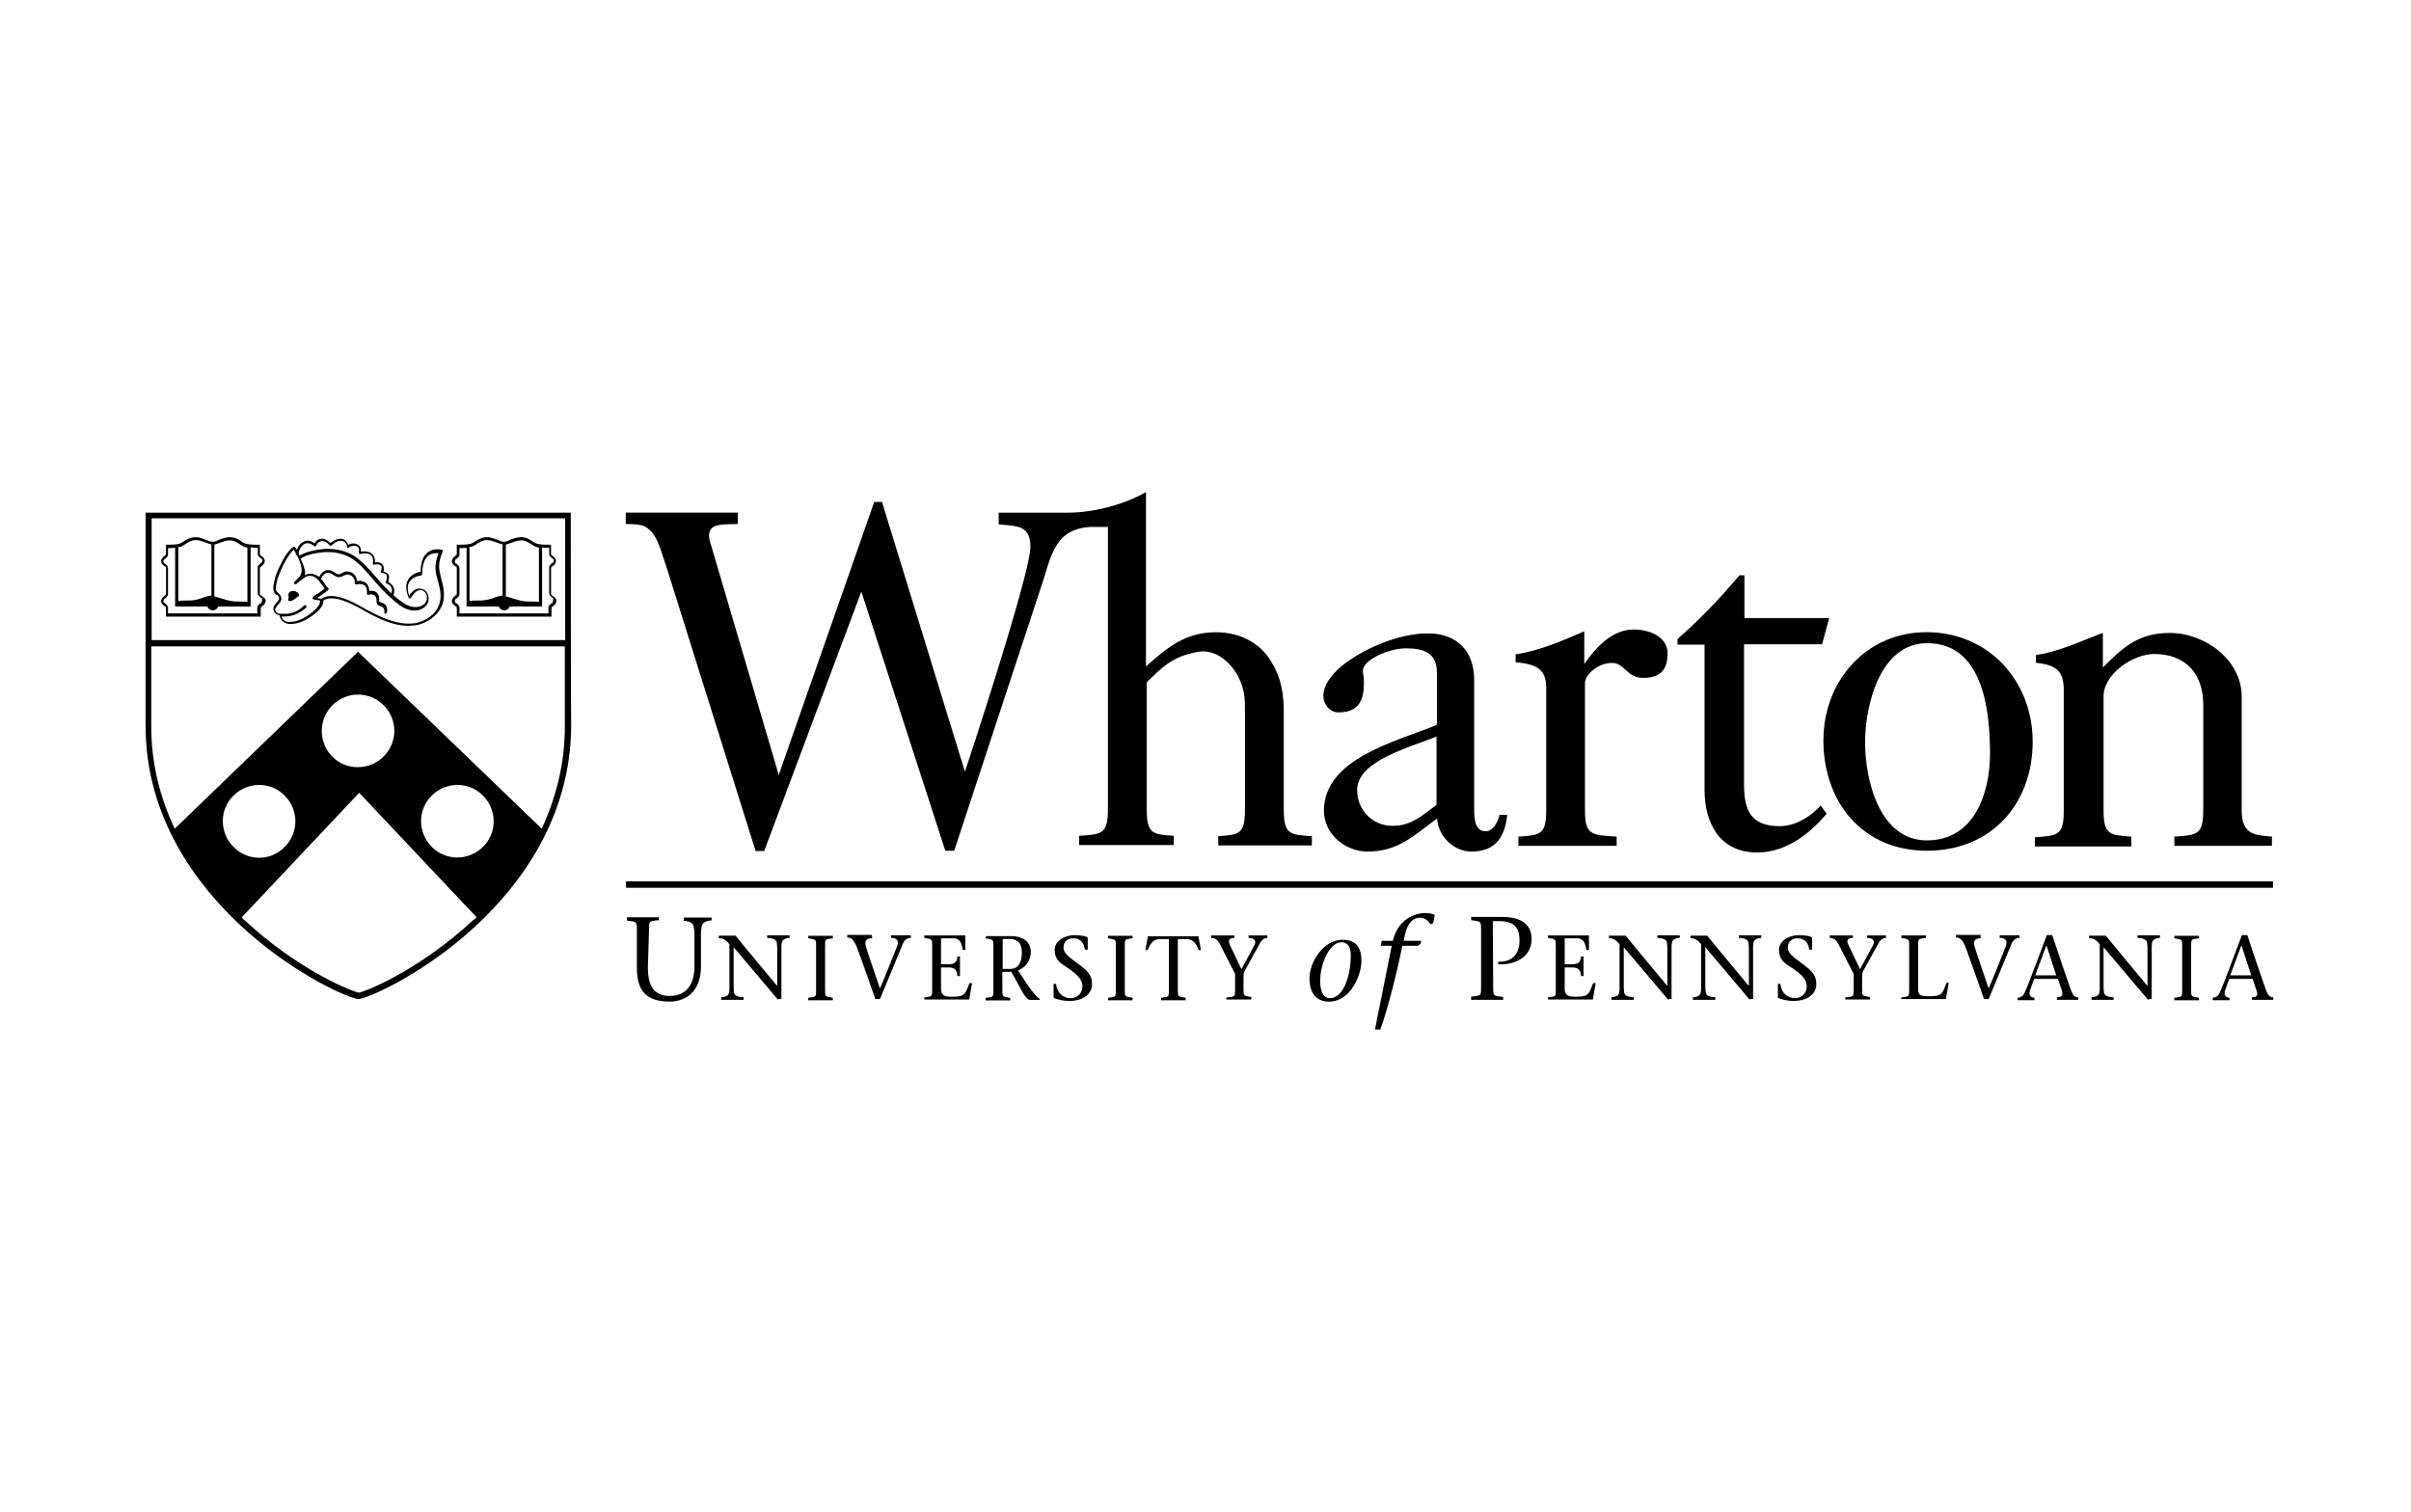 <?xml version="1.0" encoding="UTF-8"?> <svg xmlns="http://www.w3.org/2000/svg" width="220" height="138" viewBox="0 0 220 138" fill="none"><path d="M26.733 53.927C26.865 53.927 26.991 53.962 27.124 54.059C27.159 54.094 27.221 54.122 27.221 54.157C27.319 54.255 27.319 54.388 27.187 54.451C27.089 54.514 26.991 54.611 26.928 54.646C26.767 54.744 26.509 54.94 26.313 54.807C26.216 54.744 26.411 54.611 26.313 54.29C26.313 54.032 26.544 53.934 26.733 53.934V53.927Z" fill="black"></path><path d="M26.796 50.162C26.377 50.581 26.048 51.168 25.79 51.691C25.594 52.111 25.434 52.502 25.301 52.893V52.928C25.238 53.186 25.07 53.773 25.266 53.997C25.301 54.032 25.329 54.032 25.364 54.095C25.399 54.13 25.427 54.13 25.462 54.192C25.881 54.611 25.594 54.94 25.364 55.198C25.266 55.359 25.105 55.492 25.105 55.617C25.105 55.911 25.462 56.037 25.594 56.037C25.629 56.072 25.692 56.072 25.692 56.134C25.692 56.232 25.727 56.295 25.727 56.365C25.762 56.428 25.762 56.463 25.825 56.526C25.888 56.623 26.02 56.686 26.118 56.721C26.216 56.756 26.314 56.756 26.412 56.756C27.194 56.756 27.844 56.365 28.361 55.974C28.682 55.743 29.073 55.359 29.171 55.066C29.206 54.968 29.206 54.905 29.206 54.807L28.654 54.709H28.619C28.556 54.674 28.521 54.647 28.521 54.611C28.486 54.514 28.619 54.416 28.78 54.29C28.843 54.255 28.878 54.192 28.975 54.192C29.269 53.997 29.492 53.801 29.625 53.703C29.464 53.508 29.366 53.347 29.234 53.186C29.136 53.054 29.073 52.956 29.003 52.893C28.745 52.6 28.256 52.404 27.865 52.663C27.704 52.76 27.571 52.893 27.41 52.984C27.313 53.082 27.152 53.179 27.019 53.305C26.984 53.34 26.922 53.34 26.859 53.27C26.824 53.235 26.824 53.172 26.859 53.11L26.922 53.047C27.117 52.886 27.508 52.495 27.508 52.202C27.641 51.552 27.019 50.511 26.796 50.155V50.162ZM30.24 54.388C31.183 54.388 32.287 54.975 33.132 55.457C33.293 55.555 33.453 55.652 33.586 55.715C35.018 56.463 36.478 57.112 38.001 56.854C38.001 56.854 39.237 56.596 39.852 55.617C40.243 55.003 40.306 54.255 40.048 53.375C40.013 53.277 40.013 53.179 39.985 53.117C39.727 52.208 39.566 51.657 40.02 50.483C39.503 50.448 39.175 50.616 39.014 50.776C38.693 51.098 38.525 51.622 38.525 52.397C38.525 52.46 38.49 52.495 38.427 52.53C37.938 52.565 37.547 52.788 37.358 53.117C37.163 53.438 37.163 53.829 37.323 54.353C37.554 54.032 37.938 53.606 38.462 53.738C38.783 53.801 39.014 54.06 39.077 54.388C39.175 54.779 39.042 55.17 38.755 55.394C38.071 55.946 37.135 55.715 36.513 55.261C35.8 54.744 35.081 54.06 34.34 53.214C34.208 53.054 34.082 52.921 33.949 52.76C33.46 52.208 32.978 51.622 32.391 51.168C31.483 50.455 30.38 50.357 29.632 50.385C29.115 50.42 28.102 50.546 27.424 50.972C27.62 51.391 27.844 51.915 27.844 52.306C27.844 52.369 27.809 52.439 27.809 52.502C28.298 52.208 28.878 52.404 29.241 52.76C29.304 52.858 29.401 52.956 29.499 53.082C29.632 53.277 29.758 53.501 29.953 53.669C29.988 53.703 29.988 53.731 29.988 53.766C29.988 53.801 29.953 53.829 29.953 53.864C29.953 53.864 29.632 54.095 29.171 54.416C29.108 54.451 29.073 54.514 28.975 54.549L28.94 54.584L29.332 54.647C29.653 54.416 29.946 54.388 30.24 54.388ZM37.288 57.112C35.954 57.112 34.753 56.561 33.488 55.876C33.355 55.813 33.195 55.715 33.034 55.617C32.028 55.066 30.498 54.255 29.527 54.772C29.527 54.905 29.492 55.031 29.464 55.129C29.304 55.548 28.815 55.974 28.556 56.134C28.004 56.554 27.32 56.945 26.474 56.945C26.342 56.945 26.216 56.91 26.118 56.882C25.957 56.847 25.825 56.721 25.699 56.589C25.664 56.526 25.601 56.456 25.566 56.358C25.531 56.295 25.531 56.225 25.531 56.162C25.175 56.099 24.945 55.841 24.945 55.548C24.945 55.317 25.105 55.129 25.238 54.996C25.496 54.702 25.559 54.577 25.336 54.346C25.336 54.346 25.303 54.325 25.238 54.283C25.175 54.248 25.14 54.22 25.105 54.185C24.812 53.864 24.973 53.277 25.07 52.886V52.851C25.168 52.46 25.329 52.069 25.559 51.615C25.853 51 26.209 50.35 26.726 49.924C26.761 49.889 26.789 49.889 26.824 49.889C26.859 49.889 26.887 49.924 26.922 49.924C26.956 49.959 27.152 50.245 27.341 50.706C28.249 50.155 29.513 50.12 29.681 50.092C30.463 50.057 31.63 50.19 32.601 50.937C33.216 51.426 33.705 51.978 34.194 52.53C34.326 52.663 34.452 52.823 34.585 52.984C35.332 53.829 36.017 54.479 36.758 54.996C37.309 55.387 38.12 55.611 38.706 55.129C38.902 54.968 39 54.639 38.937 54.346C38.874 54.088 38.706 53.927 38.483 53.857C38.064 53.759 37.736 54.178 37.477 54.57C37.442 54.605 37.414 54.633 37.379 54.605C37.344 54.605 37.281 54.57 37.281 54.542C37.023 53.892 36.988 53.305 37.246 52.886C37.477 52.53 37.861 52.271 38.385 52.173C38.385 51.391 38.581 50.811 38.937 50.483C39.168 50.287 39.587 50.029 40.299 50.162C40.334 50.162 40.362 50.197 40.397 50.224C40.432 50.259 40.432 50.287 40.397 50.322C39.908 51.524 40.041 51.943 40.299 52.956C40.334 53.054 40.334 53.151 40.362 53.214C40.621 54.185 40.558 55.003 40.104 55.68C39.419 56.749 38.155 57.015 38.057 57.043C37.764 57.078 37.54 57.105 37.274 57.105L37.288 57.112Z" fill="black"></path><path d="M25.985 56.267C25.887 56.267 25.755 56.267 25.629 56.232C25.566 56.232 25.531 56.169 25.531 56.099C25.531 56.03 25.594 56.002 25.664 56.002C26.216 56.065 27.026 56.002 27.746 55.254C27.781 55.219 27.843 55.219 27.941 55.254C27.976 55.289 27.976 55.352 27.941 55.45C27.355 55.967 26.705 56.26 25.992 56.26L25.985 56.267Z" fill="black"></path><path d="M35.759 54.451H35.724C35.661 54.416 35.627 54.353 35.661 54.29C35.794 53.997 35.794 53.739 35.697 53.578C35.564 53.319 35.277 53.257 35.277 53.257C35.242 53.257 35.214 53.222 35.214 53.194C35.179 53.159 35.179 53.131 35.214 53.096C35.249 52.998 35.347 52.642 35.277 52.481C35.242 52.348 34.956 52.285 34.858 52.285C34.823 52.285 34.795 52.251 34.76 52.251C34.725 52.251 34.725 52.188 34.76 52.153C34.795 52.055 34.858 51.797 34.795 51.664C34.6 51.405 34.146 51.531 34.146 51.531C34.111 51.566 34.048 51.531 34.048 51.496C34.048 51.461 34.013 51.433 34.013 51.398C34.013 51.398 34.146 50.979 33.88 50.686C33.559 50.364 32.909 50.553 32.874 50.553C32.839 50.588 32.776 50.553 32.776 50.518C32.776 50.483 32.742 50.455 32.742 50.42C32.742 50.385 32.839 50.064 32.644 49.903C32.252 49.645 31.833 49.966 31.833 49.966C31.798 50.001 31.77 50.001 31.735 50.001C31.701 49.966 31.673 49.966 31.673 49.903C31.673 49.868 31.61 49.414 31.184 49.352C30.73 49.289 30.276 49.743 30.276 49.771C30.276 49.771 30.243 49.782 30.178 49.806C30.178 49.806 30.115 49.771 30.08 49.771C30.08 49.771 29.759 49.352 29.367 49.379C28.976 49.414 28.85 49.799 28.85 49.799C28.816 49.834 28.816 49.861 28.753 49.861C28.718 49.861 28.69 49.861 28.655 49.827C28.655 49.827 28.264 49.47 27.872 49.596C27.383 49.792 27.258 50.378 27.223 50.567C27.188 50.63 27.16 50.665 27.09 50.665C27.027 50.63 26.992 50.602 26.992 50.532C27.027 50.302 27.188 49.624 27.802 49.393C28.159 49.261 28.515 49.428 28.683 49.589C28.78 49.428 28.976 49.17 29.332 49.17C29.724 49.135 30.017 49.428 30.143 49.561C30.338 49.4 30.73 49.142 31.149 49.17C31.505 49.205 31.701 49.491 31.764 49.722C31.959 49.624 32.315 49.491 32.672 49.722C32.93 49.882 32.93 50.141 32.93 50.337C33.189 50.302 33.678 50.274 33.971 50.567C34.23 50.825 34.23 51.119 34.202 51.315C34.397 51.28 34.753 51.28 34.949 51.573C35.047 51.769 35.047 51.992 34.984 52.16C35.145 52.195 35.375 52.292 35.473 52.481C35.536 52.677 35.473 52.97 35.438 53.131C35.571 53.166 35.759 53.326 35.892 53.55C36.025 53.808 35.99 54.102 35.857 54.458C35.822 54.395 35.794 54.423 35.759 54.423V54.451Z" fill="black"></path><path d="M35.17 56.009C35.107 56.009 35.072 55.946 35.072 55.876C35.107 55.457 34.877 55.359 34.653 55.289C34.59 55.255 34.556 55.255 34.493 55.227C34.395 55.164 34.36 54.996 34.36 54.87C34.36 54.71 34.36 54.549 34.227 54.381C34.032 54.151 33.612 54.283 33.612 54.283C33.578 54.318 33.515 54.283 33.515 54.248C33.48 54.214 33.48 54.186 33.48 54.151C33.48 54.151 33.542 53.662 33.284 53.438C33.053 53.243 32.634 53.305 32.502 53.34C32.467 53.34 32.439 53.34 32.404 53.305C32.369 53.27 32.369 53.243 32.369 53.208C32.404 52.914 32.271 52.691 32.048 52.523C31.852 52.425 31.628 52.39 31.461 52.488C30.972 52.747 30.811 52.747 30.294 52.39C30.134 52.292 29.973 52.23 29.805 52.292C29.61 52.327 29.449 52.523 29.316 52.782C29.281 52.816 29.218 52.879 29.155 52.816C29.12 52.782 29.058 52.719 29.12 52.656C29.281 52.334 29.512 52.104 29.77 52.041C30.001 52.006 30.224 52.041 30.42 52.174C30.839 52.467 30.937 52.467 31.328 52.237C31.587 52.104 31.88 52.139 32.138 52.272C32.397 52.432 32.558 52.691 32.558 53.019C32.753 52.984 33.144 52.984 33.403 53.215C33.661 53.41 33.696 53.767 33.696 53.927C33.892 53.892 34.213 53.892 34.409 54.123C34.604 54.318 34.604 54.577 34.604 54.737C34.604 54.8 34.604 54.898 34.639 54.933C34.674 54.933 34.702 54.968 34.737 54.968C34.968 55.031 35.387 55.164 35.324 55.813C35.261 55.974 35.226 56.009 35.163 56.009H35.17Z" fill="black"></path><path d="M23.903 54.842C23.903 54.842 23.868 54.94 23.868 54.975C23.833 55.01 23.805 55.073 23.735 55.073C23.637 55.17 23.476 55.268 23.476 55.464V55.981H15.331V55.464C15.331 55.268 15.198 55.17 15.072 55.073C15.038 55.038 14.975 55.01 14.94 54.975C14.905 54.94 14.905 54.877 14.905 54.842C14.905 54.842 14.94 54.744 14.94 54.709C14.975 54.674 15.003 54.612 15.072 54.612C15.17 54.514 15.331 54.416 15.331 54.22V51.852C15.331 51.657 15.198 51.559 15.072 51.461C15.038 51.426 14.975 51.398 14.94 51.363C14.905 51.328 14.905 51.265 14.905 51.23C14.905 51.23 14.94 51.133 14.94 51.098C14.975 51.063 15.003 51 15.072 51C15.17 50.902 15.331 50.804 15.331 50.609V50.022H15.366C15.562 50.022 15.785 50.022 15.981 49.987V55.345H18.936C18.971 55.541 19.194 55.701 19.425 55.701C19.655 55.701 19.844 55.541 19.914 55.345H22.869V49.952C23.064 49.987 23.288 49.987 23.483 49.987H23.518V50.539C23.518 50.734 23.651 50.832 23.777 50.93C23.812 50.965 23.875 50.993 23.91 51.028C23.945 51.063 23.945 51.126 23.945 51.161C23.945 51.161 23.91 51.258 23.91 51.293C23.875 51.328 23.847 51.391 23.777 51.391C23.679 51.489 23.518 51.587 23.518 51.782V54.123C23.518 54.318 23.651 54.416 23.777 54.514C23.812 54.549 23.875 54.577 23.91 54.612C23.91 54.709 23.91 54.772 23.91 54.842H23.903ZM16.595 49.84C16.728 49.777 16.854 49.708 16.987 49.61C17.245 49.449 17.476 49.288 17.867 49.288C18.188 49.288 18.482 49.421 18.775 49.519C18.971 49.582 19.131 49.652 19.292 49.68V54.353H19.257C19.026 54.388 18.705 54.451 18.349 54.612C18.251 54.647 18.09 54.674 17.993 54.709C17.636 54.807 17.28 54.807 16.924 54.807C16.693 54.807 16.47 54.807 16.274 54.842V49.875C16.372 49.938 16.505 49.91 16.595 49.84ZM20.039 49.547C20.298 49.449 20.626 49.316 20.948 49.316C21.339 49.316 21.562 49.477 21.828 49.638C21.926 49.701 22.086 49.798 22.219 49.868C22.317 49.903 22.45 49.966 22.575 49.966V54.933C22.38 54.898 22.156 54.898 21.926 54.898C21.569 54.898 21.213 54.898 20.857 54.8C20.759 54.765 20.598 54.737 20.5 54.702C20.144 54.605 19.788 54.472 19.592 54.444H19.557V49.701C19.718 49.666 19.879 49.603 20.046 49.54L20.039 49.547ZM23.875 54.388C23.777 54.325 23.714 54.29 23.714 54.192V51.852C23.714 51.789 23.749 51.754 23.875 51.657C23.938 51.622 24.007 51.559 24.07 51.461C24.105 51.363 24.168 51.265 24.168 51.203C24.168 51.14 24.133 51.007 24.07 50.944C24.035 50.881 23.972 50.811 23.875 50.748C23.777 50.686 23.714 50.651 23.714 50.553V49.708H23.518C23.099 49.708 22.61 49.708 22.317 49.575C22.219 49.54 22.086 49.477 21.995 49.379C21.737 49.219 21.444 49.023 20.955 49.023C20.598 49.023 20.242 49.156 19.949 49.281C19.753 49.379 19.557 49.442 19.432 49.442H19.369C19.236 49.442 19.047 49.379 18.852 49.281C18.558 49.184 18.237 49.023 17.846 49.023C17.392 49.023 17.064 49.219 16.805 49.379C16.707 49.442 16.575 49.512 16.484 49.575C16.19 49.708 15.701 49.708 15.282 49.708H15.149V50.553C15.149 50.616 15.114 50.651 14.989 50.748C14.926 50.783 14.856 50.846 14.793 50.944C14.73 51.042 14.695 51.14 14.695 51.203C14.695 51.3 14.73 51.398 14.793 51.461C14.828 51.524 14.891 51.594 14.989 51.657C15.086 51.719 15.149 51.754 15.149 51.852V54.192C15.149 54.255 15.114 54.29 14.989 54.388C14.926 54.423 14.856 54.486 14.793 54.584C14.758 54.681 14.695 54.779 14.695 54.842C14.695 54.94 14.73 55.038 14.793 55.101C14.828 55.163 14.891 55.233 14.989 55.296C15.086 55.359 15.149 55.394 15.149 55.492V56.274H23.791V55.492C23.791 55.429 23.826 55.394 23.951 55.296C24.014 55.261 24.084 55.198 24.147 55.101C24.21 55.003 24.245 54.905 24.245 54.842C24.245 54.744 24.21 54.647 24.147 54.584C24.014 54.486 23.951 54.423 23.889 54.388H23.875ZM50.469 54.842C50.469 54.842 50.435 54.94 50.435 54.975C50.4 55.01 50.372 55.073 50.302 55.073C50.204 55.17 50.043 55.268 50.043 55.464V55.981H41.926V55.464C41.926 55.268 41.793 55.17 41.667 55.073C41.633 55.038 41.57 55.01 41.535 54.975C41.5 54.94 41.5 54.877 41.5 54.842C41.5 54.842 41.535 54.744 41.535 54.709C41.57 54.674 41.597 54.612 41.667 54.612C41.765 54.514 41.926 54.416 41.926 54.22V51.852C41.926 51.657 41.793 51.559 41.667 51.461C41.633 51.426 41.57 51.398 41.535 51.363C41.5 51.328 41.5 51.265 41.5 51.23C41.5 51.23 41.535 51.133 41.535 51.098C41.57 51.063 41.597 51 41.667 51C41.765 50.902 41.926 50.804 41.926 50.609V50.022H41.961C42.156 50.022 42.38 50.022 42.576 49.987V55.345H45.531C45.566 55.541 45.789 55.701 46.02 55.701C46.25 55.701 46.439 55.541 46.508 55.345H49.464V49.952C49.659 49.987 49.883 49.987 50.078 49.987H50.113V50.539C50.113 50.734 50.246 50.832 50.372 50.93C50.407 50.965 50.469 50.993 50.504 51.028C50.539 51.063 50.539 51.126 50.539 51.161C50.539 51.161 50.504 51.258 50.504 51.293C50.469 51.328 50.441 51.391 50.372 51.391C50.274 51.489 50.113 51.587 50.113 51.782V54.123C50.113 54.318 50.246 54.416 50.372 54.514C50.407 54.549 50.469 54.577 50.504 54.612C50.441 54.709 50.469 54.772 50.469 54.842ZM43.162 49.84C43.295 49.777 43.421 49.708 43.554 49.61C43.812 49.449 44.043 49.288 44.434 49.288C44.755 49.288 45.048 49.421 45.342 49.519C45.538 49.582 45.698 49.652 45.859 49.68V54.353H45.824C45.593 54.388 45.272 54.451 44.916 54.612C44.818 54.647 44.657 54.674 44.559 54.709C44.203 54.807 43.847 54.807 43.491 54.807C43.26 54.807 43.037 54.807 42.841 54.842V49.875C42.939 49.938 43.037 49.91 43.162 49.84ZM46.641 49.547C46.9 49.449 47.228 49.316 47.549 49.316C47.941 49.316 48.164 49.477 48.43 49.638C48.527 49.701 48.688 49.798 48.821 49.868C48.919 49.903 49.051 49.966 49.177 49.966V54.933C48.981 54.898 48.758 54.898 48.527 54.898C48.171 54.898 47.815 54.898 47.459 54.8C47.361 54.765 47.2 54.737 47.102 54.702C46.746 54.605 46.39 54.472 46.194 54.444H46.159V49.701C46.292 49.666 46.453 49.603 46.648 49.54L46.641 49.547ZM50.441 54.388C50.344 54.325 50.281 54.29 50.281 54.192V51.852C50.281 51.789 50.316 51.754 50.441 51.657C50.504 51.622 50.574 51.559 50.637 51.461C50.672 51.363 50.735 51.265 50.735 51.203C50.735 51.14 50.7 51.007 50.637 50.944C50.602 50.881 50.539 50.811 50.441 50.748C50.344 50.686 50.281 50.651 50.281 50.553V49.708H50.085C49.666 49.708 49.177 49.708 48.884 49.575C48.786 49.54 48.653 49.477 48.562 49.379C48.304 49.219 48.011 49.023 47.522 49.023C47.165 49.023 46.809 49.156 46.516 49.281C46.32 49.379 46.124 49.442 45.999 49.442H45.964C45.831 49.442 45.642 49.379 45.447 49.281C45.153 49.184 44.832 49.023 44.441 49.023C43.987 49.023 43.658 49.219 43.4 49.379C43.302 49.442 43.169 49.512 43.078 49.575C42.785 49.708 42.296 49.708 41.877 49.708H41.681V50.553C41.681 50.616 41.646 50.651 41.521 50.748C41.458 50.783 41.388 50.846 41.325 50.944C41.29 51.042 41.227 51.14 41.227 51.203C41.227 51.3 41.262 51.398 41.325 51.461C41.36 51.524 41.423 51.594 41.521 51.657C41.618 51.719 41.681 51.754 41.681 51.852V54.192C41.681 54.255 41.646 54.29 41.521 54.388C41.458 54.423 41.388 54.486 41.325 54.584C41.29 54.681 41.227 54.779 41.227 54.842C41.227 54.94 41.262 55.038 41.325 55.101C41.36 55.163 41.423 55.233 41.521 55.296C41.618 55.359 41.681 55.394 41.681 55.492V56.274H50.323V55.492C50.323 55.429 50.358 55.394 50.483 55.296C50.546 55.261 50.616 55.198 50.679 55.101C50.714 55.003 50.777 54.905 50.777 54.842C50.777 54.744 50.742 54.647 50.679 54.584C50.581 54.486 50.483 54.423 50.449 54.388H50.441Z" fill="black"></path><path d="M49.43 75.625L32.671 59.481L15.947 75.625C14.648 72.893 13.774 69.715 13.802 66.138V58.992H51.539V66.138C51.574 69.708 50.694 72.893 49.43 75.625ZM44.072 77.281C42.772 78.58 40.663 78.58 39.398 77.281C38.099 75.981 38.099 73.871 39.398 72.607C40.697 71.308 42.807 71.308 44.072 72.607C45.371 73.906 45.371 76.016 44.072 77.281ZM29.36 66.697C29.36 64.881 30.855 63.386 32.671 63.386C34.487 63.386 35.982 64.881 35.982 66.697C35.982 68.513 34.487 70.008 32.671 70.008C30.855 70.043 29.36 68.548 29.36 66.697ZM43.101 84.036C38.616 88.192 33.977 90.274 32.741 90.595C31.504 90.274 26.866 88.192 22.381 84.036C22.283 83.938 22.15 83.84 22.059 83.714L32.776 72.349L43.492 83.714C43.331 83.847 43.198 83.945 43.101 84.036ZM21.305 77.281C20.006 75.981 20.006 73.871 21.305 72.607C22.604 71.308 24.714 71.308 25.979 72.607C27.278 73.906 27.278 76.016 25.979 77.281C24.714 78.615 22.597 78.615 21.305 77.281ZM51.574 47.304V58.412H13.837V47.304H51.574ZM52.098 46.788H13.285V66.145C13.25 74.619 17.994 80.759 21.955 84.462C26.272 88.486 31.148 90.861 32.671 91.182H32.734C34.264 90.861 39.133 88.486 43.45 84.462C47.411 80.794 52.119 74.619 52.119 66.145C52.084 65.887 52.084 46.788 52.084 46.788H52.098Z" fill="black"></path><path d="M207.372 81.018H57.129V80.431H207.407V81.018H207.372ZM59.113 88.227C59.113 89.757 59.532 90.889 61.124 90.889C62.585 90.889 63.367 89.883 63.367 88.192V85.202C63.367 84.972 63.332 84.783 63.304 84.615C63.269 84.224 62.885 84.064 62.396 84.029V83.735H64.932V83.994C64.415 84.029 64.052 84.189 64.024 84.581C63.989 84.776 63.961 84.937 63.961 85.167V88.22C63.961 90.56 62.501 91.406 61.104 91.406C58.798 91.406 58.114 90.239 58.114 88.29V85.077C58.114 84.071 58.149 84.133 57.206 84.008V83.714H60.126V83.973C59.155 84.071 59.217 84.036 59.217 85.042L59.12 88.227H59.113ZM71.002 91.245C69.668 89.687 68.306 88.032 66.944 86.439V90.106C66.944 90.302 66.979 90.428 66.979 90.56C67.014 90.854 67.3 90.98 67.859 91.014V91.245H65.812V91.014C66.231 90.98 66.497 90.854 66.525 90.56C66.559 90.428 66.559 90.302 66.559 90.106V86.173C66.329 85.88 66.07 85.621 65.588 85.621V85.391H67.118C68.355 86.921 69.654 88.444 70.884 89.939H70.919V86.495C70.919 86.299 70.884 86.173 70.884 86.041C70.849 85.747 70.562 85.621 70.004 85.587V85.356H72.05V85.587C71.659 85.621 71.366 85.747 71.338 86.041C71.303 86.173 71.303 86.299 71.303 86.495V91.168H71.009V91.231L71.002 91.245ZM75.285 90.211C75.285 90.993 75.25 90.924 75.997 91.056V91.287H73.755V91.056C74.502 90.959 74.467 91.022 74.467 90.211V86.474C74.467 85.691 74.502 85.761 73.755 85.629V85.398H75.997V85.629C75.25 85.726 75.285 85.663 75.285 86.474V90.211ZM79.574 85.629C79.12 85.629 78.792 85.761 79.057 86.537C79.378 87.543 79.867 88.94 80.293 90.204C80.845 88.94 81.334 87.668 81.851 86.369C82.047 85.852 81.851 85.587 81.299 85.587V85.356H83.116V85.587C82.857 85.587 82.599 85.684 82.403 86.076C81.691 87.794 81.006 89.485 80.293 91.175H79.874C79.385 89.743 78.805 88.122 78.282 86.69C77.96 85.81 77.73 85.552 77.311 85.552V85.321H79.553L79.588 85.615L79.574 85.629ZM84.345 91.022C85.093 90.924 85.058 90.987 85.058 90.176V86.439C85.058 85.656 85.093 85.726 84.345 85.594V85.363H88.083V86.697H87.852C87.754 86.082 87.594 85.629 87.007 85.629H85.868V87.997H86.581C87.098 87.997 87.328 87.801 87.363 87.284H87.594V89.072H87.363C87.328 88.583 87.168 88.29 86.581 88.29H85.868V90.176C85.868 90.889 86.189 90.959 86.937 90.959C88.138 90.959 88.076 90.637 88.467 89.722H88.697L88.439 91.217H84.345V91.022ZM89.969 85.433H92.372C93.217 85.433 94.062 85.887 94.062 86.865C94.062 87.71 93.546 88.297 92.896 88.555L93.706 89.792C94.125 90.407 94.586 90.993 94.873 91.154V91.252H94.028C93.539 91.252 93.245 90.344 92.274 88.688H91.464V90.218C91.464 91.001 91.429 90.931 92.176 91.063V91.294H89.934V91.063C90.681 90.966 90.646 91.028 90.646 90.218V86.481C90.646 85.698 90.681 85.768 89.934 85.635L89.969 85.44V85.433ZM91.464 88.423H92.176C92.889 88.423 93.245 87.871 93.245 86.928C93.245 85.985 92.756 85.691 92.141 85.691H91.492V88.423H91.457H91.464ZM98.994 86.669C98.932 86.082 98.603 85.629 97.954 85.629C97.465 85.629 97.045 85.887 97.045 86.474C97.045 87.061 97.632 87.382 98.478 88.032C99.358 88.681 99.644 89.1 99.644 89.82C99.644 90.826 98.638 91.35 97.632 91.35C97.08 91.35 96.626 91.252 96.2 91.091C96.165 91.056 96.137 91.056 96.137 90.993V89.792H96.368C96.466 90.7 97.08 91.091 97.702 91.091C98.289 91.091 98.771 90.637 98.771 90.022C98.771 89.471 98.478 89.017 97.241 88.206C96.787 87.913 96.235 87.591 96.235 86.676C96.235 85.929 97.08 85.342 98.023 85.342C98.38 85.342 98.869 85.377 99.19 85.503C99.225 85.538 99.253 85.538 99.253 85.6V86.669H98.994ZM102.634 90.211C102.634 90.993 102.599 90.924 103.347 91.056V91.287H101.104V91.056C101.852 90.959 101.817 91.022 101.817 90.211V86.474C101.817 85.691 101.852 85.761 101.104 85.629V85.398H103.347V85.629C102.599 85.726 102.634 85.663 102.634 86.474V90.211ZM107.475 90.211C107.475 90.993 107.44 90.924 108.188 91.056V91.287H105.945V91.056C106.693 90.959 106.658 91.022 106.658 90.211V85.698H105.875C105.163 85.698 104.995 86.152 104.709 86.704H104.513L104.744 85.44H109.354L109.585 86.704H109.389C109.131 86.152 108.935 85.698 108.223 85.698H107.475V90.211ZM111.988 91.022C112.735 90.924 112.701 90.987 112.701 90.176V88.877L111.401 86.341C111.143 85.789 110.912 85.594 110.521 85.594V85.363H112.631V85.594C112.016 85.594 112.079 85.915 112.274 86.341L113.28 88.451L114.419 86.341C114.712 85.852 114.454 85.594 113.93 85.594V85.363H115.649V85.594C115.418 85.594 115.194 85.691 114.964 86.082L113.567 88.618C113.469 88.779 113.469 89.037 113.469 89.233V90.141C113.469 90.924 113.434 90.854 114.182 90.987V91.217H111.911V91.022H111.974H111.988ZM119.491 89.268C119.491 87.836 120.727 85.761 122.509 85.761C123.941 85.761 124.227 86.732 124.227 87.71C124.227 88.912 123.284 91.413 121.237 91.413C119.84 91.378 119.484 90.274 119.484 89.268H119.491ZM123.256 87.158C123.256 86.02 122.571 85.992 122.411 85.992C121.244 85.992 120.462 88.101 120.462 89.499C120.462 90.05 120.56 91.091 121.37 91.091C122.606 91.056 123.256 89.044 123.256 87.158ZM129.655 86.082L129.397 86.313H127.964C127.448 88.877 126.567 92.286 125.953 93.948H125.464L126.993 86.313H125.987L126.085 85.859H127.091C127.643 83.554 129.557 83.323 130.011 83.323C130.27 83.323 130.794 83.358 130.919 83.519L130.787 84.231L130.528 84.364C130.368 84.071 130.039 83.749 129.585 83.749C128.935 83.749 128.446 84.203 128.188 85.342L128.09 85.859H129.683L129.648 86.09L129.655 86.082ZM136.25 89.918C136.25 90.924 136.215 90.861 137.158 90.987V91.245H134.238V90.952C135.209 90.854 135.146 90.889 135.146 89.883V85.042C135.146 84.036 135.181 84.099 134.238 83.973V83.679H137.06C138.848 83.679 139.756 84.392 139.756 85.691C139.756 87.249 138.359 88.094 136.704 87.997V87.766C138.066 87.801 138.653 86.984 138.653 85.817C138.653 84.581 138.066 84.064 136.864 84.064H136.215L136.25 89.911V89.918ZM141.251 91.022C141.999 90.924 141.964 90.987 141.964 90.176V86.439C141.964 85.656 141.999 85.726 141.251 85.594V85.363H144.989V86.697H144.758C144.66 86.082 144.5 85.629 143.913 85.629H142.774V87.997H143.487C144.004 87.997 144.234 87.801 144.269 87.284H144.5V89.072H144.269C144.234 88.583 144.074 88.29 143.487 88.29H142.774V90.176C142.774 90.889 143.096 90.959 143.843 90.959C145.045 90.959 144.982 90.637 145.373 89.722H145.604L145.345 91.217H141.251V91.022ZM152.226 91.245C150.892 89.687 149.53 88.032 148.167 86.439V90.106C148.167 90.302 148.202 90.428 148.202 90.56C148.237 90.854 148.524 90.98 149.082 91.014V91.245H147.036V91.014C147.455 90.98 147.72 90.854 147.748 90.56C147.783 90.428 147.783 90.302 147.783 90.106V86.173C147.553 85.88 147.294 85.621 146.812 85.621V85.391H148.342C149.578 86.921 150.878 88.444 152.107 89.939H152.142V86.495C152.142 86.299 152.107 86.173 152.107 86.041C152.072 85.747 151.786 85.621 151.227 85.587V85.356H153.274V85.587C152.883 85.621 152.589 85.747 152.561 86.041C152.526 86.173 152.526 86.299 152.526 86.495V91.168H152.268V91.231H152.233L152.226 91.245ZM159.666 91.245C158.332 89.687 156.969 88.032 155.607 86.439V90.106C155.607 90.302 155.642 90.428 155.642 90.56C155.677 90.854 155.963 90.98 156.522 91.014V91.245H154.475V91.014C154.895 90.98 155.16 90.854 155.188 90.56C155.223 90.428 155.223 90.302 155.223 90.106V86.173C154.992 85.88 154.734 85.621 154.252 85.621V85.391H155.782C157.018 86.921 158.318 88.444 159.547 89.939H159.582V86.495C159.582 86.299 159.547 86.173 159.547 86.041C159.512 85.747 159.226 85.621 158.667 85.587V85.356H160.714V85.587C160.323 85.621 160.029 85.747 160.001 86.041C159.966 86.173 159.966 86.299 159.966 86.495V91.168H159.673V91.231L159.666 91.245ZM165.087 86.669C165.024 86.082 164.696 85.629 164.046 85.629C163.557 85.629 163.138 85.887 163.138 86.474C163.138 87.061 163.725 87.382 164.57 88.032C165.45 88.681 165.737 89.1 165.737 89.82C165.737 90.826 164.731 91.35 163.725 91.35C163.173 91.35 162.719 91.252 162.293 91.091C162.258 91.056 162.23 91.056 162.23 90.993V89.792H162.46C162.558 90.7 163.173 91.091 163.795 91.091C164.381 91.091 164.863 90.637 164.863 90.022C164.863 89.471 164.57 89.017 163.333 88.206C162.879 87.913 162.328 87.591 162.328 86.676C162.328 85.929 163.173 85.342 164.116 85.342C164.472 85.342 164.961 85.377 165.282 85.503C165.317 85.538 165.345 85.538 165.345 85.6V86.669H165.087ZM168.433 91.022C169.181 90.924 169.146 90.987 169.146 90.176V88.877L167.846 86.341C167.588 85.789 167.357 85.594 166.966 85.594V85.363H169.076V85.594C168.461 85.594 168.489 85.915 168.719 86.341L169.725 88.451L170.864 86.341C171.158 85.852 170.899 85.594 170.375 85.594V85.363H172.094V85.594C171.863 85.594 171.64 85.691 171.409 86.082L170.012 88.618C169.914 88.779 169.914 89.037 169.914 89.233V90.141C169.914 90.924 169.879 90.854 170.627 90.987V91.217H168.384V90.987H168.419V91.022H168.433ZM173.498 91.022C174.245 90.924 174.21 90.987 174.21 90.176V86.439C174.21 85.656 174.245 85.726 173.498 85.594V85.363H175.74V85.594C174.993 85.691 175.028 85.629 175.028 86.439V90.302C175.028 90.889 175.349 90.917 176.096 90.917C177.298 90.917 177.235 90.595 177.626 89.68H177.822L177.563 91.175H173.47L173.505 91.014L173.498 91.022ZM180.742 85.629C180.288 85.629 179.96 85.761 180.225 86.537C180.546 87.543 181.035 88.94 181.462 90.204C182.013 88.94 182.502 87.668 183.019 86.369C183.215 85.852 183.019 85.587 182.468 85.587V85.356H184.284V85.587C184.025 85.587 183.767 85.684 183.571 86.076C182.859 87.794 182.174 89.485 181.462 91.175H181.042C180.525 89.743 179.974 88.122 179.45 86.69C179.128 85.81 178.898 85.552 178.479 85.552V85.321H180.721V85.615H180.756L180.742 85.629ZM185.611 89.331L185.22 90.435C185.122 90.756 185.255 91.049 185.639 91.049V91.28H184.109V91.049C184.34 91.049 184.598 90.917 184.724 90.63C185.08 89.918 186.058 87.186 186.771 85.335H187.26C187.812 86.991 188.692 89.589 188.95 90.302C189.146 90.791 189.272 91.014 189.635 91.014V91.245H187.686V91.014C188.203 91.014 188.238 90.756 188.14 90.4L187.784 89.331H185.611ZM187.63 89.01L186.75 86.313H186.715L185.709 89.01H187.623H187.63ZM196.006 91.245C194.672 89.687 193.309 88.032 191.947 86.439V90.106C191.947 90.302 191.982 90.428 191.982 90.56C192.017 90.854 192.303 90.98 192.862 91.014V91.245H190.85V91.014C191.27 90.98 191.535 90.854 191.563 90.56C191.598 90.428 191.598 90.302 191.598 90.106V86.173C191.367 85.88 191.109 85.621 190.627 85.621V85.391H192.157C193.393 86.921 194.693 88.444 195.922 89.939H195.957V86.495C195.957 86.299 195.922 86.173 195.922 86.041C195.887 85.747 195.601 85.621 195.042 85.587V85.356H197.089V85.587C196.698 85.621 196.404 85.747 196.376 86.041C196.341 86.173 196.341 86.299 196.341 86.495V91.168H196.083V91.231H196.02L196.006 91.245ZM199.939 90.211C199.939 90.993 199.904 90.924 200.651 91.056V91.287H198.409V91.056C199.157 90.959 199.122 91.022 199.122 90.211V86.474C199.122 85.691 199.157 85.761 198.409 85.629V85.398H200.651V85.629C199.904 85.726 199.939 85.663 199.939 86.474V90.211ZM203.411 89.331L203.02 90.435C202.922 90.756 203.055 91.049 203.439 91.049V91.28H201.909V91.049C202.139 91.049 202.398 90.917 202.524 90.63C202.88 89.918 203.858 87.186 204.571 85.335H205.06C205.611 86.991 206.492 89.589 206.75 90.302C206.946 90.791 207.071 91.014 207.435 91.014V91.245H205.486V91.014C206.003 91.014 206.038 90.756 205.905 90.4L205.549 89.331H203.404H203.411ZM205.423 89.01L204.543 86.313H204.508L203.502 89.01H205.416H205.423ZM131.08 73.452V67.214C129.033 68.094 123.836 69.359 123.836 72.083C123.836 73.899 125.198 75.366 127.084 75.366C128.775 75.366 129.781 74.423 131.08 73.452ZM131.115 66.145V61.374C131.115 59.62 129.976 59.166 128.321 59.166C126.665 59.166 124.36 60.235 124.36 61.213C124.36 61.472 124.458 61.8 124.458 62.219C124.458 63.875 124.038 65.013 122.117 65.013C121.307 65.013 120.755 64.231 120.755 63.519C120.755 62.547 121.44 61.632 122.376 60.822C124.423 59.166 127.636 57.804 130.298 57.804C132.959 57.804 134.517 59.425 134.517 62.058V73.816C134.517 74.563 134.517 75.862 135.558 75.862C136.271 75.862 136.697 74.954 136.822 74.367H137.535C137.304 76.477 136.396 77.714 134.252 77.714C132.596 77.714 131.199 76.219 131.136 74.696C129.026 76.226 127.594 77.714 124.8 77.714C122.718 77.714 120.804 76.093 120.804 73.976C120.839 69.17 127.461 67.675 131.101 66.152L131.115 66.145ZM170.187 67.731C170.187 71.112 171.451 76.694 175.838 76.694C180.225 76.694 181.587 72.244 181.587 68.8C181.587 65.062 181.035 58.698 175.873 58.698C171.521 58.663 170.187 64.448 170.187 67.724V67.731ZM166.386 67.535C166.386 62.24 170.187 57.692 175.803 57.692C181.42 57.692 185.478 62.107 185.478 67.696C185.478 73.285 181.776 77.637 175.831 77.637C169.886 77.637 166.379 73.124 166.379 67.535H166.386ZM57.101 47.821V46.781H67.328V47.821C65.442 47.856 64.694 47.856 64.694 48.988C64.694 49.023 64.729 49.309 64.89 49.77L71.058 70.721L79.77 45.809H80.482L88.048 70.427C88.048 70.427 94.021 52.432 94.021 49.903C94.021 47.891 92.756 48.017 91.129 47.856V46.788H97.395C100.154 46.788 102.983 45.844 104.569 44.901V60.815C106.518 59.096 108.139 57.699 110.968 57.699C113.05 57.699 114.964 58.608 116.005 60.396C116.948 61.926 117.143 63.386 117.143 65.069V73.906C117.143 76.177 117.73 76.177 119.707 76.309V77.155H111.164V76.309C113.015 76.177 113.602 76.177 113.602 73.906V65.069C113.602 63.672 113.602 63.057 112.987 61.723C112.274 60.459 110.975 59.222 109.347 59.481C106.881 59.9 105.903 61.038 104.639 62.275V73.871C104.639 76.142 105.226 76.142 107.105 76.275V77.12H98.463V76.275C100.51 76.142 101.097 76.142 101.097 73.871V48.087C101.097 48.087 100.385 48.087 99.477 48.087C96.032 48.317 95.935 50.944 94.831 54.06L87.07 77.637H86.259L78.596 53.99L69.731 77.665H68.949L60.796 51.685C60.307 50.322 60.084 49.184 59.364 48.436C58.91 48.08 58.875 47.821 57.094 47.821H57.101ZM194.483 77.155V76.344C192.534 76.212 191.947 76.212 191.947 73.941V63.546C191.947 61.5 194.644 59.683 196.558 59.683C199.478 59.683 201.043 61.535 201.043 64.294V73.941C201.043 76.212 200.456 76.212 198.409 76.344V77.19H207.309V76.344C205.779 76.212 204.55 76.212 204.55 73.941V63.546C204.55 60.263 201.238 57.762 197.99 57.762C195.133 57.762 193.736 59.062 191.884 60.913V57.762C189.935 58.475 187.888 59.481 185.779 59.774V60.487C187.665 60.682 188.315 61.269 188.315 62.953V73.997C188.315 76.267 187.728 76.267 185.681 76.4V77.246H194.483V77.148V77.155ZM147.518 77.155V76.344C145.212 76.212 144.626 76.212 144.626 73.941V62.317C144.626 61.604 145.792 60.501 147.064 60.501C148.23 60.466 148.426 61.863 149.921 61.863C151.737 61.863 152.163 60.892 152.163 59.593C152.163 58.23 150.703 57.448 149.048 57.448C147.099 57.448 145.604 59.103 144.563 60.598V57.608C142.516 58.517 140.308 59.425 138.296 59.718V60.431C140.308 60.626 141.091 61.115 141.091 62.834V73.941C141.091 76.212 140.504 76.212 138.555 76.344V77.19H147.518V77.155ZM166.26 58.803L166.91 56.4H159.177V52.502H158.723C156.907 54.647 155.181 56.463 153.071 58.314V58.831H155.537V72.048C155.537 75.199 156.969 77.797 160.344 77.797C163.264 77.797 165.478 75.688 166.68 74.256L166.128 73.508C165.059 74.71 163.662 75.394 162.39 75.394C159.792 75.394 159.142 73.997 159.142 71.594V58.796H166.254L166.26 58.803Z" fill="black"></path></svg> 